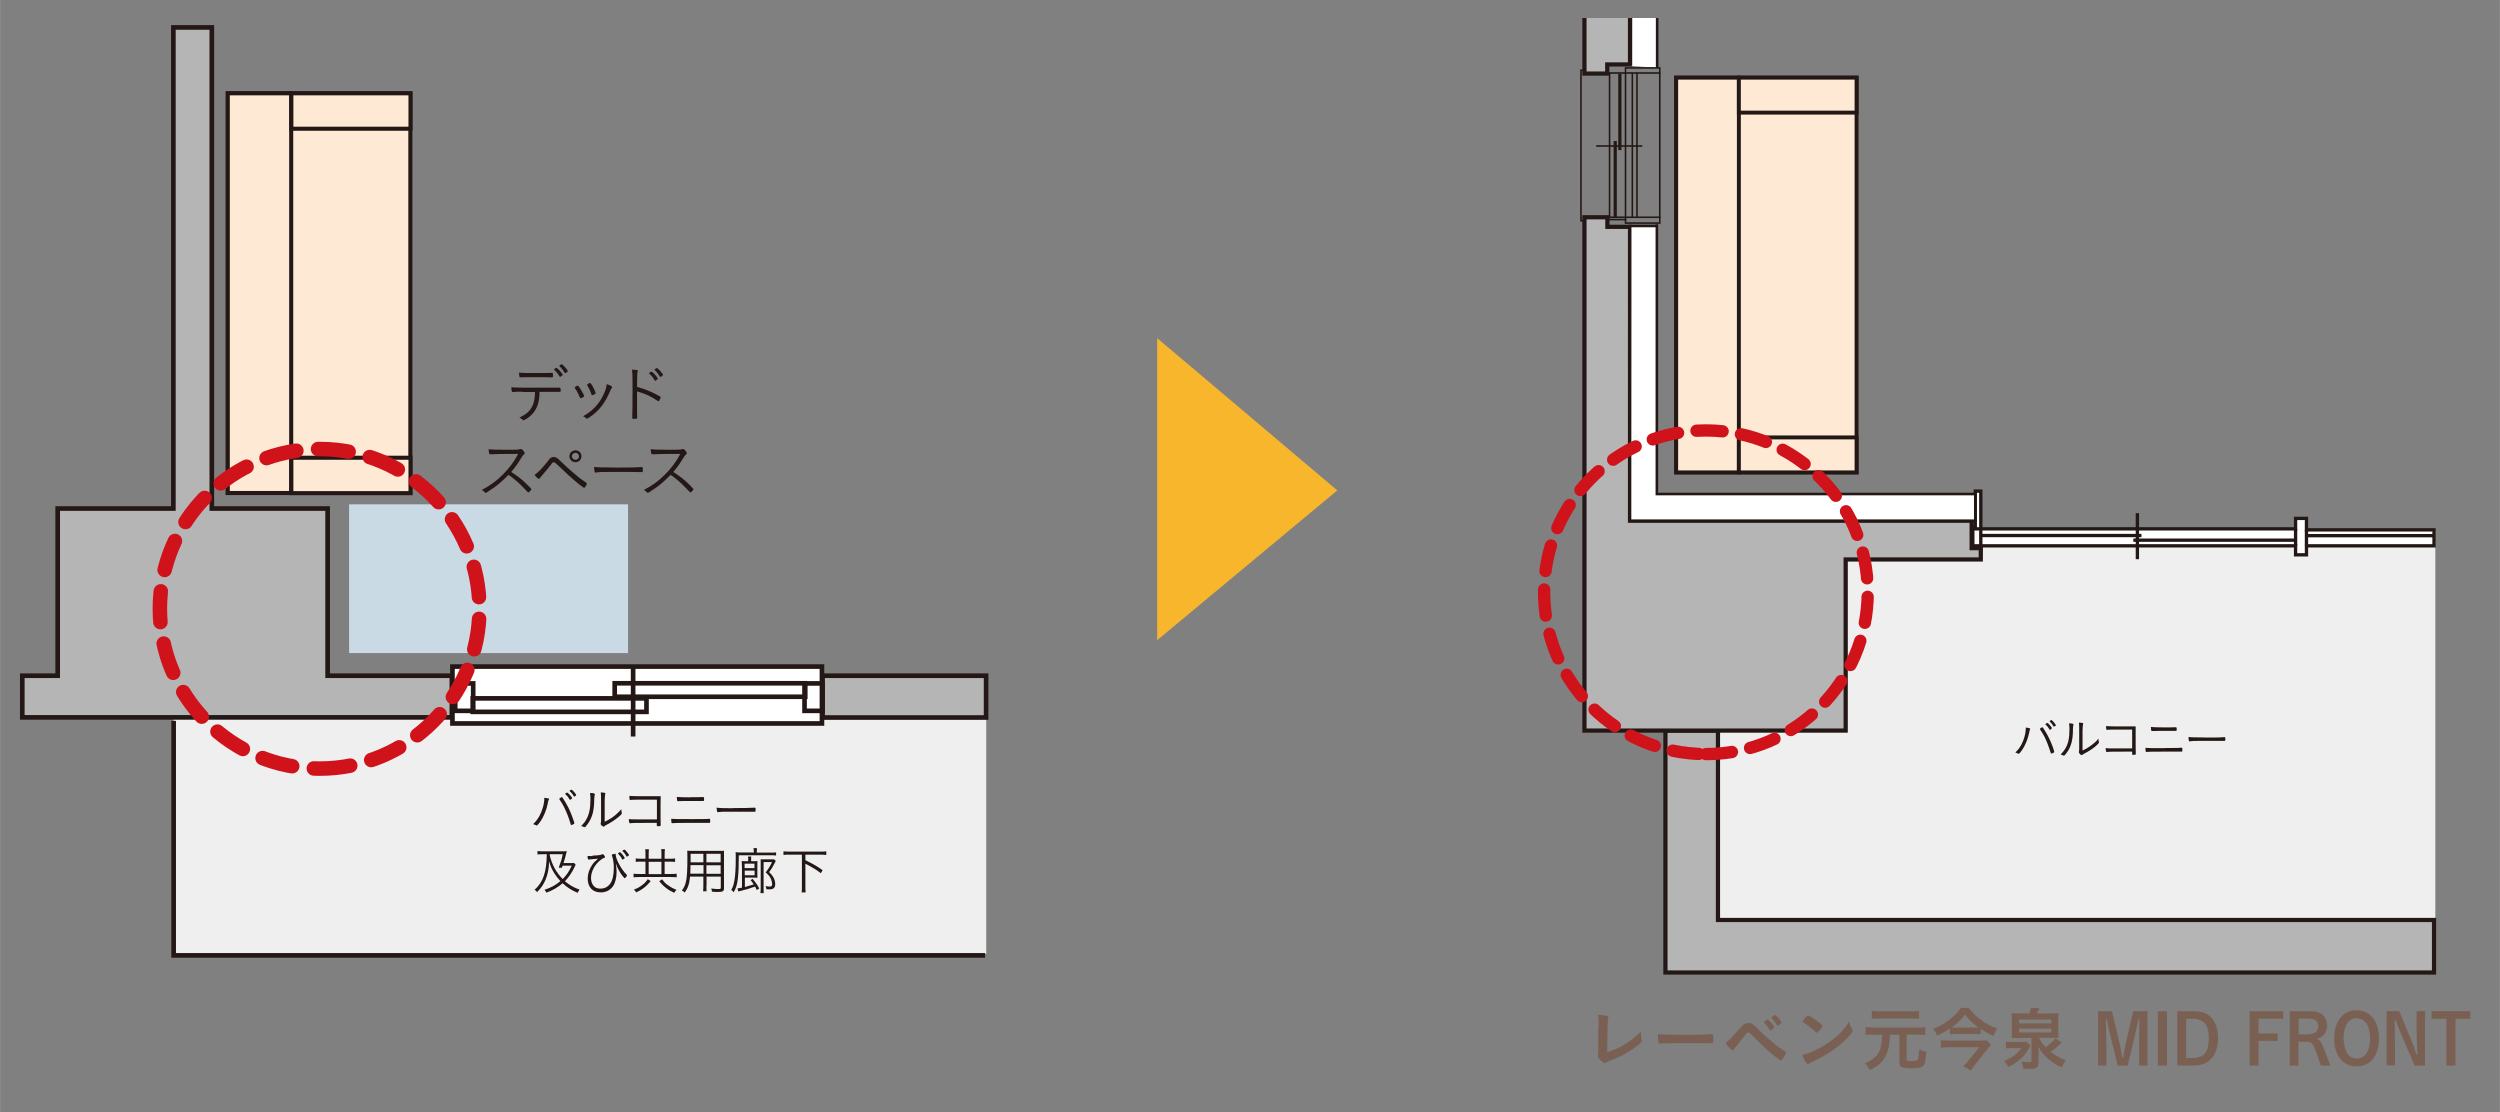<?xml version="1.0" encoding="UTF-8"?>
<svg id="_レイヤー_2" data-name="レイヤー_2" xmlns="http://www.w3.org/2000/svg" width="60.77mm" height="27.03mm" xmlns:xlink="http://www.w3.org/1999/xlink" viewBox="0 0 172.25 76.62">
  <rect x="0" y="0" width="172.25" height="76.62" fill="#808080" stroke="none"/>
  <defs>
    <style>
      .cls-1 {
        stroke-dasharray: 1.8 1.28;
        stroke-width: .85px;
      }

      .cls-1, .cls-2, .cls-3, .cls-4, .cls-5, .cls-6, .cls-7, .cls-8 {
        fill: none;
      }

      .cls-1, .cls-3 {
        stroke: #d0121b;
        stroke-linecap: round;
        stroke-linejoin: round;
      }

      .cls-9 {
        fill: #c9dae4;
      }

      .cls-3 {
        stroke-dasharray: 2.12 1.5;
        stroke-width: 1px;
      }

      .cls-4, .cls-5, .cls-10, .cls-11, .cls-12, .cls-13, .cls-14, .cls-15, .cls-16, .cls-17, .cls-18, .cls-19, .cls-20, .cls-21, .cls-6, .cls-7, .cls-8, .cls-22, .cls-23 {
        stroke: #231815;
      }

      .cls-4, .cls-5, .cls-20, .cls-21 {
        stroke-miterlimit: 10;
      }

      .cls-4, .cls-21 {
        stroke-width: .23px;
      }

      .cls-5, .cls-20 {
        stroke-width: .18px;
      }

      .cls-24 {
        fill: #efefef;
      }

      .cls-10 {
        fill: url(#linear-gradient-6);
      }

      .cls-10, .cls-11, .cls-12, .cls-13 {
        stroke-width: .27px;
      }

      .cls-11 {
        fill: url(#linear-gradient-8);
      }

      .cls-12 {
        fill: url(#linear-gradient-5);
      }

      .cls-13 {
        fill: url(#linear-gradient-7);
      }

      .cls-14, .cls-18, .cls-19 {
        fill: #b5b5b6;
      }

      .cls-14, .cls-8, .cls-22 {
        stroke-width: .32px;
      }

      .cls-15 {
        fill: url(#linear-gradient-3);
      }

      .cls-15, .cls-16, .cls-17, .cls-23 {
        stroke-width: .28px;
      }

      .cls-16 {
        fill: url(#linear-gradient-4);
      }

      .cls-17 {
        fill: url(#linear-gradient-2);
      }

      .cls-18 {
        stroke-width: .29px;
      }

      .cls-19 {
        stroke-width: .32px;
      }

      .cls-25 {
        fill: #7a6052;
      }

      .cls-26 {
        fill: #231815;
      }

      .cls-20, .cls-21, .cls-27, .cls-22 {
        fill: #fff;
      }

      .cls-6 {
        stroke-linecap: square;
        stroke-width: .11px;
      }

      .cls-7 {
        stroke-width: .22px;
      }

      .cls-28 {
        fill: #f8b62d;
      }

      .cls-29 {
        clip-path: url(#clippath);
      }

      .cls-23 {
        fill: url(#linear-gradient);
      }
    </style>
    <linearGradient id="linear-gradient" x1="-6168.68" y1="-8117.31" x2="-6187.73" y2="-8117.31" gradientTransform="translate(9377.76 12304.13) scale(1.51)" gradientUnits="userSpaceOnUse">
      <stop offset=".19" stop-color="#ded9d0"/>
      <stop offset="1" stop-color="#fde9d4"/>
    </linearGradient>
    <linearGradient id="linear-gradient-2" x1="-6168.68" x2="-6187.73" xlink:href="#linear-gradient"/>
    <linearGradient id="linear-gradient-3" x1="-6170.21" y1="-8109.02" x2="-6189.26" y2="-8109.02" gradientTransform="translate(9384.45 12304.13) scale(1.51)" xlink:href="#linear-gradient"/>
    <linearGradient id="linear-gradient-4" x1="-6170.21" y1="-8100.22" x2="-6189.26" y2="-8100.22" gradientTransform="translate(9384.45 12265.72) scale(1.51)" xlink:href="#linear-gradient"/>
    <clipPath id="clippath">
      <rect class="cls-2" x="105.26" y="1.24" width="66.99" height="66.66"/>
    </clipPath>
    <linearGradient id="linear-gradient-5" x1="-6179.89" y1="-8127.99" x2="-6208.72" y2="-8127.99" gradientTransform="translate(9508.39 12319.04) scale(1.51)" xlink:href="#linear-gradient"/>
    <linearGradient id="linear-gradient-6" x1="-6197.51" y1="-8127.99" x2="-6207.53" y2="-8127.99" gradientTransform="translate(9508.39 12319.04) scale(1.51)" xlink:href="#linear-gradient"/>
    <linearGradient id="linear-gradient-7" x1="-6190.84" y1="-8119.8" x2="-6209.65" y2="-8119.8" gradientTransform="translate(9515.08 12319.04) scale(1.51)" xlink:href="#linear-gradient"/>
    <linearGradient id="linear-gradient-8" x1="-6190.84" y1="-8110.81" x2="-6209.65" y2="-8110.81" gradientTransform="translate(9515.08 12280.64) scale(1.51)" xlink:href="#linear-gradient"/>
  </defs>
  <g id="Text">
    <rect class="cls-2" x="1.32" width="66.41" height="68.76"/>
    <rect class="cls-24" x="11.96" y="49.14" width="55.99" height="16.58"/>
    <polygon class="cls-14" points="22.57 46.56 22.57 35.04 14.59 35.04 14.59 1.89 11.94 1.89 11.94 35.04 3.97 35.04 3.97 46.56 1.53 46.56 1.53 49.43 31.13 49.43 31.13 46.56 22.57 46.56"/>
    <rect class="cls-19" x="56.67" y="46.56" width="11.27" height="2.88"/>
    <rect class="cls-22" x="31.17" y="45.93" width="25.46" height="3.92"/>
    <rect class="cls-8" x="32.57" y="48.12" width="11.97" height=".93"/>
    <rect class="cls-8" x="42.35" y="47.08" width="13.13" height=".93"/>
    <rect class="cls-8" x="55.43" y="47.09" width="1.24" height="1.89"/>
    <rect class="cls-8" x="31.36" y="47.09" width="1.24" height="1.89"/>
    <line class="cls-8" x1="43.62" y1="50.75" x2="43.62" y2="45.92"/>
    <rect class="cls-9" x="24.05" y="34.75" width="19.22" height="10.25"/>
    <g>
      <path class="cls-26" d="M36.01,26.99c-.19,0-.54,0-.66.02h-.03s-.05-.01-.06-.04c-.02-.07-.03-.16-.03-.29.15.02.3.03.76.03h1.95c.26,0,.56,0,.62,0h.02s.05.03.05.15,0,.14-.07.14c-.02,0-.04,0-.08,0-.07,0-.29,0-.53,0h-.78v.04c0,.76-.22,1.28-.68,1.66-.16.14-.37.26-.43.26-.01,0-.03,0-.05-.03-.09-.09-.12-.11-.23-.16.28-.13.42-.22.58-.36.34-.31.49-.72.5-1.4h-.86ZM37.73,25.99c-.05,0-.89,0-1.02,0-.49,0-.7,0-.82.01-.04,0-.05,0-.05,0-.06,0-.07-.05-.08-.33.17.02.32.03.53.03h1.2c.19,0,.37,0,.46-.01.05,0,.08,0,.09,0,.05,0,.06.03.06.18,0,.11,0,.13-.07.13,0,0-.02,0-.1,0h-.2ZM38.19,25.43s.02-.01.04-.03c.06-.04.08-.06.11-.05.03,0,.12.08.24.21.09.09.19.24.19.26,0,.02-.01.04-.07.08-.07.05-.09.07-.11.07-.01,0-.02,0-.04-.03-.1-.18-.2-.3-.35-.44-.02-.02-.03-.03-.03-.04,0-.01,0-.02.03-.04ZM38.7,25.1c.07,0,.42.4.42.47,0,.03-.01.04-.1.1-.05.04-.07.04-.08.04-.02,0-.02,0-.04-.03-.1-.17-.2-.3-.35-.44-.01,0-.02-.01-.02-.02,0-.03.13-.12.17-.12Z"/>
      <path class="cls-26" d="M40.24,27.29s0,.04-.07.08c-.07.04-.14.07-.17.07-.02,0-.04-.02-.05-.05-.06-.17-.2-.45-.34-.64-.02-.02-.02-.03-.02-.04,0-.04.16-.14.21-.14.03,0,.06.04.16.18.07.11.12.19.17.29.04.07.1.2.11.21,0,.02,0,.03,0,.04ZM42.18,26.68s0,.03-.04.07c-.03.04-.05.07-.1.19-.22.49-.36.74-.58,1.03-.24.31-.52.57-.88.81-.07.04-.12.07-.14.07s-.03,0-.09-.06c-.05-.04-.11-.08-.18-.11.63-.35,1.08-.81,1.38-1.43.16-.32.23-.54.25-.78.25.08.37.14.37.2ZM40.65,26.38s.07.04.15.18c.11.19.24.47.24.53,0,.04-.03.05-.14.11-.04.02-.09.03-.11.03s-.03,0-.06-.11c-.07-.2-.16-.39-.27-.56,0-.02-.01-.03-.01-.04,0-.01,0-.03.02-.04.07-.05.15-.1.18-.1Z"/>
      <path class="cls-26" d="M43.89,27.53c0,.74,0,1.06.01,1.21v.02s0,.07-.03.08c-.02.01-.12.02-.2.02-.1,0-.11,0-.11-.07v-.02c.01-.31.02-.81.02-1.88,0-.89,0-1.18-.04-1.42.32.01.41.03.41.08t-.02.07c-.03.09-.03.19-.04,1.04.54.15.89.29,1.35.53.25.13.28.15.28.19,0,.03-.03.11-.09.21-.02.04-.04.06-.06.06s-.02,0-.14-.08c-.42-.28-.82-.46-1.34-.6v.56ZM44.74,25.69s.02-.01.04-.03c.06-.04.08-.06.11-.05.03,0,.12.08.24.21.09.1.19.24.19.27,0,.02-.01.04-.07.08-.06.05-.09.07-.11.07-.02,0-.03,0-.04-.04-.1-.18-.2-.3-.35-.44-.02-.01-.03-.03-.03-.04,0-.01,0-.03.03-.04ZM45.26,25.36c.07,0,.42.4.42.47,0,.03-.01.03-.1.1-.05.04-.07.04-.08.04-.02,0-.02,0-.04-.03-.1-.17-.2-.3-.35-.44-.01,0-.02-.01-.02-.02,0-.03.13-.12.17-.12Z"/>
      <path class="cls-26" d="M33.67,33.85c-.15.09-.18.11-.21.11-.02,0-.03,0-.09-.07-.05-.05-.1-.09-.18-.13.59-.31,1.01-.61,1.47-1.08.44-.44.72-.82,1.04-1.4q-.22,0-.97,0c-.17,0-.72.01-.84.02-.05,0-.06,0-.1,0t-.05,0h-.01s-.06-.09-.07-.35c.28.03.37.04,1.33.04.54,0,.74,0,.82-.04.04,0,.05-.01.08-.01.06,0,.1.03.18.13.05.07.08.13.08.16,0,.03-.01.04-.04.07-.07.05-.12.12-.2.25-.24.4-.4.63-.69.97.51.34.71.49,1.07.84.21.2.32.32.32.36,0,.04-.18.22-.22.22t-.3-.31c-.2-.22-.54-.53-.82-.74-.04-.04-.12-.09-.24-.17-.45.47-.88.83-1.35,1.11Z"/>
      <path class="cls-26" d="M37.82,31.67c.1-.13.2-.18.33-.18.09,0,.15.02.23.07.06.04.07.05.35.32.3.29.76.7,1.02.91.2.16.33.26.63.47.04.03.05.04.05.07,0,.03,0,.05-.07.15-.06.11-.08.13-.12.13-.04,0-.18-.11-.53-.39-.36-.3-.74-.65-1.16-1.06q-.31-.31-.4-.31c-.07,0-.08.01-.29.29-.24.3-.29.36-.49.59-.08.09-.13.15-.16.2-.03.04-.05.06-.08.06-.07,0-.19-.11-.3-.27.29-.21.49-.41.99-1.04ZM40.06,31.44c0,.23-.18.41-.41.41s-.42-.18-.42-.41.18-.41.42-.41.41.18.41.41ZM39.65,31.2c-.14,0-.25.11-.25.24s.11.24.25.24.24-.11.24-.24-.11-.24-.24-.24Z"/>
      <path class="cls-26" d="M42.3,32.22c.88,0,1.65-.01,1.9-.04h.03s.06.03.06.11c0,.21,0,.24-.06.24h-.02c-.09,0-.48-.01-.78-.01-.07,0-1.16,0-1.53,0-.44,0-.59,0-.84.04-.01,0-.03,0-.04,0-.03,0-.04-.01-.05-.04-.02-.07-.03-.17-.04-.35.28.04.6.04,1.39.04Z"/>
      <path class="cls-26" d="M44.84,33.85c-.15.09-.18.11-.21.11-.02,0-.03,0-.09-.07-.05-.05-.1-.09-.18-.13.59-.31,1.01-.61,1.47-1.08.44-.44.72-.82,1.04-1.4q-.22,0-.97,0c-.17,0-.72.01-.84.02-.05,0-.06,0-.1,0t-.05,0h-.01s-.06-.09-.07-.35c.28.03.37.04,1.33.04.54,0,.74,0,.82-.04.04,0,.05-.01.08-.01.06,0,.1.03.18.13.05.07.08.13.08.16,0,.03-.01.04-.04.07-.07.05-.12.12-.2.25-.24.4-.4.63-.69.97.51.34.71.49,1.07.84.21.2.32.32.32.36,0,.04-.18.22-.22.22t-.3-.31c-.2-.22-.54-.53-.82-.74-.04-.04-.12-.09-.24-.17-.45.47-.88.83-1.35,1.11Z"/>
    </g>
    <g>
      <path class="cls-26" d="M37.79,55.01s.04.02.04.04c0,.01,0,.02-.02.05-.03.05-.04.08-.07.25-.09.46-.28.93-.53,1.28-.11.16-.2.25-.23.25-.01,0-.02,0-.04-.01-.07-.04-.12-.06-.21-.08.18-.18.26-.28.36-.44.24-.39.41-.93.41-1.33v-.05c.12.01.21.03.28.05ZM38.72,54.93s.02,0,.08.1c.28.42.49.84.67,1.37.06.15.1.29.1.33,0,.02-.01.04-.06.06-.06.03-.12.06-.15.06s-.03,0-.09-.21c-.09-.31-.25-.71-.4-1.01-.11-.22-.17-.32-.32-.54-.01-.02-.02-.03-.02-.04,0-.03.14-.13.19-.13ZM38.96,54.67s.02-.01.03-.02c.05-.03.06-.04.08-.04.03,0,.1.06.2.17.07.07.15.19.15.21s-.01.03-.06.07c-.05.04-.07.05-.08.05-.01,0-.02,0-.04-.03-.08-.14-.15-.23-.28-.35-.02-.01-.02-.02-.02-.03,0,0,0-.02.02-.03ZM39.7,54.78s0,.03-.08.08c-.04.03-.05.03-.06.03-.01,0-.02,0-.03-.02-.07-.14-.16-.25-.28-.35-.01,0-.01-.01-.01-.02,0-.02.1-.09.13-.09.06,0,.33.31.33.38Z"/>
      <path class="cls-26" d="M40.98,54.73s0,.02,0,.03c-.02.05-.03.13-.04.28,0,.81-.13,1.28-.44,1.72-.11.16-.19.24-.22.24-.01,0-.02,0-.04-.01-.05-.03-.11-.05-.2-.07.19-.2.27-.3.35-.45.21-.37.29-.77.29-1.44,0-.12-.01-.24-.03-.39.22,0,.33.03.33.08ZM41.66,56.62c.37-.18.58-.31.83-.54.12-.11.2-.19.32-.33v.04c0,.08,0,.14.03.21,0,.02,0,.03,0,.04,0,.05-.08.14-.3.31-.2.16-.45.33-.78.5-.06.03-.1.06-.13.09-.02.02-.03.02-.05.02-.03,0-.1-.05-.15-.1-.04-.04-.05-.07-.05-.09,0-.02,0-.03.01-.06.01-.04.02-.07.02-.21v-1.33c0-.26,0-.44-.02-.57.1,0,.2.01.26.03.04.01.06.02.06.05t-.02.06s-.03.18-.03.43v1.46Z"/>
      <path class="cls-26" d="M45.26,55.1c-1.51,0-1.67,0-1.82.02-.01,0-.02,0-.02,0-.03,0-.04,0-.04-.03-.01-.05-.02-.14-.02-.25.15.01.31.02.54.02h1.2c.14,0,.22,0,.42,0-.01.32-.01.39-.01.67,0,.74,0,1.21.01,1.33h0s-.01.05-.04.06c-.01,0-.09.01-.12.01-.08,0-.11-.01-.11-.04v-.19h-.31c-1.13,0-1.35,0-1.55.03h0s-.06-.04-.07-.29c.19.02.26.02.93.02.44,0,.59,0,1.01,0v-1.37Z"/>
      <path class="cls-26" d="M47.7,56.44c.54,0,.99,0,1.12-.02.05,0,.05,0,.07,0,.04,0,.04.04.04.14,0,.12,0,.14-.05.14-.01,0-.03,0-.05,0-.09,0-.47,0-1.23,0s-1.12,0-1.27.02c0,0-.02,0-.03,0-.04,0-.05-.04-.06-.3.24.02.41.02,1.46.02ZM47.57,54.93c.38,0,.75,0,.85-.01t.05,0s.04.02.04.13,0,.14-.05.14h-.05s-.04,0-.07,0h-.1c-.24,0-.32,0-.57,0-.45,0-.6,0-.81.01-.04,0-.07,0-.09,0-.02,0-.04,0-.05,0h-.02s-.04-.01-.05-.04c0-.05-.02-.15-.02-.25.21.02.43.03.92.03Z"/>
      <path class="cls-26" d="M50.49,55.68c.7,0,1.32-.01,1.51-.03h.02s.04.02.04.09c0,.16,0,.19-.05.19h-.02c-.07,0-.38,0-.62,0-.05,0-.93,0-1.22,0-.35,0-.47,0-.67.03,0,0-.02,0-.03,0-.02,0-.04,0-.04-.03-.02-.06-.02-.13-.04-.28.22.03.48.04,1.11.04Z"/>
      <path class="cls-26" d="M39.66,59.58s-.04.07-.1.21c-.17.36-.38.66-.64.93.3.26.6.43,1.01.58-.07.1-.08.11-.13.22-.41-.17-.71-.36-1.04-.66-.34.29-.7.5-1.12.65-.04-.09-.06-.13-.13-.2.42-.13.78-.32,1.1-.6-.16-.17-.28-.32-.4-.51-.18-.28-.28-.5-.38-.85-.02.56-.09.9-.25,1.28-.14.32-.31.58-.58.84-.06-.08-.1-.12-.17-.16.59-.52.83-1.23.84-2.45h-.3c-.14,0-.23,0-.34.02v-.24c.09.01.2.02.36.02h1.32c.11,0,.24,0,.34-.01t-.04.15c-.06.26-.09.38-.19.67h.45c.15,0,.23,0,.28-.01l.11.12ZM37.87,58.92c.15.65.46,1.22.9,1.65.26-.27.43-.51.62-.92h-.63s-.02.07-.05.14h-.22c.13-.33.22-.6.28-.93h-.89v.06Z"/>
      <path class="cls-26" d="M40.82,58.95c.35,0,.55-.03.69-.09.02,0,.02,0,.03,0,.02,0,.03,0,.06.04.04.06.09.13.09.16,0,.01-.01.03-.05.04-.15.06-.37.22-.52.4-.25.29-.4.66-.4,1,0,.3.12.53.31.65.08.05.21.08.34.08.28,0,.51-.12.67-.34.17-.24.25-.61.25-1.12,0-.3-.05-.6-.14-.85,0,0,0-.02,0-.02,0-.02.01-.03.08-.04.05-.01.13-.03.15-.03.03,0,.04.01.04.07.01.15.08.36.21.6.15.3.34.56.55.78.02.02.02.03.02.04,0,.04-.12.19-.16.19-.03,0-.09-.08-.21-.23-.16-.22-.29-.48-.4-.79.03.23.05.39.05.57,0,.42-.09.78-.25,1.01-.19.27-.49.42-.84.42-.56,0-.9-.36-.9-.95,0-.33.11-.66.31-.95.1-.15.18-.23.4-.42q-.08,0-.28.02c-.06,0-.13.01-.18.02-.08,0-.11,0-.15.02-.02,0-.03,0-.03,0-.05,0-.08-.07-.08-.25.08,0,.17.01.35.01ZM42.6,58.78s.02-.01.03-.02c.05-.03.06-.04.08-.04.03,0,.07.04.16.14.07.08.17.23.17.25,0,.01,0,.02-.03.05-.05.03-.1.07-.12.07-.01,0-.02,0-.03-.03-.08-.15-.13-.23-.26-.36-.01-.01-.02-.02-.02-.03,0-.01,0-.02.02-.03ZM43.25,58.77c.07.11.09.13.08.16,0,.02-.01.02-.08.07-.04.02-.05.03-.06.03-.01,0-.02,0-.03-.02-.07-.15-.14-.24-.27-.36,0,0-.01-.01-.01-.02,0-.02.11-.09.14-.09s.14.11.23.24Z"/>
      <path class="cls-26" d="M44.47,58.87c0-.15,0-.27-.02-.35h.26c-.01.08-.02.2-.02.34v.31h.88v-.31c0-.18,0-.27-.02-.35h.26c-.01.1-.02.21-.02.35v.31h.36c.14,0,.26,0,.36-.02v.24c-.08-.01-.2-.02-.36-.02h-.36v.85h.43c.16,0,.31,0,.4-.02v.25c-.1-.01-.25-.02-.4-.02h-2.18c-.14,0-.29.01-.39.02v-.25c.1.02.24.02.39.02h.43v-.85h-.33c-.15,0-.25,0-.34.02v-.24c.1.01.21.02.34.02h.33v-.31ZM44.83,60.71c-.2.24-.33.37-.54.52-.15.1-.26.17-.46.26-.05-.09-.08-.12-.16-.19.26-.1.38-.17.54-.29.19-.14.28-.23.42-.43l.19.12ZM45.57,60.23v-.85h-.88v.85h.88ZM45.62,60.59c.15.21.25.31.45.44.16.11.28.18.54.29-.07.06-.11.11-.16.2-.31-.15-.42-.22-.58-.35-.19-.15-.28-.25-.45-.45l.19-.13Z"/>
      <path class="cls-26" d="M48.67,61.04c0,.17,0,.29.01.37h-.24c.01-.09.02-.19.02-.37v-.64h-.92c-.04.5-.14.78-.36,1.1-.07-.07-.11-.09-.2-.14.31-.41.38-.79.38-2.35,0-.19,0-.25-.01-.39.1,0,.2.01.37.01h1.8c.17,0,.26,0,.36-.01,0,.09,0,.17,0,.33v2.25c0,.21-.08.26-.41.26-.11,0-.27,0-.42-.02,0-.07-.02-.13-.05-.22.2.03.36.04.48.04.15,0,.18-.02.18-.1v-.76h-.98v.64ZM47.57,59.61c0,.1,0,.17,0,.22q0,.2-.01.37h.91v-.59h-.89ZM48.46,58.83h-.88v.59s.88,0,.88,0v-.59ZM49.65,59.42v-.59h-.98v.59h.98ZM48.67,60.21h.98v-.59h-.98v.59Z"/>
      <path class="cls-26" d="M51.93,58.66c0-.08,0-.15-.02-.22h.25c-.01.07-.02.13-.02.22v.09h.98c.17,0,.26,0,.35-.02v.22c-.08-.01-.16-.02-.34-.02h-2.23c0,.83-.02,1.21-.06,1.58-.05.43-.12.67-.29.97-.06-.07-.09-.1-.17-.16.12-.2.17-.37.22-.66.06-.33.09-.87.09-1.39,0-.07,0-.11,0-.16v-.22s0-.11-.01-.17c.11.01.2.02.38.02h.88v-.09ZM51.11,59.65c0-.17,0-.23-.01-.32.06,0,.11.01.25.01h.2v-.12c0-.09,0-.15-.02-.2h.23c-.01.06-.01.1-.01.2v.12h.16c.16,0,.21,0,.28-.01-.01.06-.01.11-.01.27v.58c0,.14,0,.21.01.3-.07,0-.16-.01-.25-.01h-.62v.65q.34-.09.61-.18c-.06-.09-.09-.14-.22-.3l.15-.08c.23.28.32.41.45.66l-.17.11c-.04-.11-.07-.15-.12-.24-.43.15-.67.22-1.01.3-.06.01-.1.02-.14.04l-.06-.22c.09,0,.16-.01.31-.05v-1.52ZM51.98,59.82v-.31h-.68v.31h.68ZM51.31,60.31h.68v-.32h-.68v.32ZM52.41,59.5c0-.13,0-.21-.01-.29.07,0,.11,0,.24,0h.45c.11,0,.19,0,.24,0l.12.11s-.01.02-.04.08c-.15.3-.27.5-.42.69.14.14.21.22.27.32.1.16.15.33.15.51,0,.25-.12.36-.38.36-.08,0-.15,0-.23-.01,0-.08-.02-.13-.06-.22.11.02.19.04.26.04.15,0,.2-.04.2-.17,0-.09-.03-.22-.07-.33-.08-.19-.17-.3-.38-.48.2-.25.31-.43.44-.71h-.58v1.82c0,.14,0,.23.01.32h-.23c.01-.1.02-.17.02-.32v-1.72Z"/>
      <path class="cls-26" d="M54.37,58.89c-.16,0-.28,0-.39.02v-.25c.11.01.23.02.39.02h2.17c.16,0,.28,0,.39-.02v.25c-.12-.01-.24-.02-.39-.02h-1.05v.38c.66.33.77.4,1.19.69l-.13.21c-.23-.19-.41-.3-.71-.47q-.09-.05-.35-.19v1.58c0,.19,0,.29.02.4h-.28c.02-.11.02-.22.02-.4v-2.2h-.89Z"/>
    </g>
    <polyline class="cls-8" points="11.96 49.67 11.96 65.83 67.87 65.83"/>
    <rect class="cls-23" x="15.69" y="6.43" width="12.58" height="27.54"/>
    <rect class="cls-17" x="15.69" y="6.43" width="4.37" height="27.54"/>
    <rect class="cls-15" x="20.07" y="31.54" width="8.21" height="2.44"/>
    <rect class="cls-16" x="20.07" y="6.43" width="8.21" height="2.44"/>
    <path class="cls-3" d="M22.02,52.96c6.08,0,11.01-4.93,11.01-11.01s-4.93-11.01-11.01-11.01-11.01,4.93-11.01,11.01,4.93,11.01,11.01,11.01Z"/>
    <g>
      <path class="cls-25" d="M110.15,70.74c0-.33,0-.53-.04-.81.24,0,.45.03.6.07.08.02.11.04.11.09,0,.02,0,.04-.02.1q-.05.14-.06,2.31c.72-.24,1.12-.44,1.63-.82.27-.2.47-.37.69-.6v.04c0,.17.01.34.05.53,0,.04,0,.06,0,.08,0,.08-.07.15-.33.35-.27.21-.68.48-.99.64-.26.13-.51.24-.86.36-.11.04-.18.07-.24.12-.04.03-.08.05-.12.05-.13,0-.48-.34-.48-.47,0-.02,0-.05.01-.09.02-.07.02-.13.02-.33v-1.62Z"/>
      <path class="cls-25" d="M115.98,71.3c.88,0,1.38,0,1.87-.04h.06c.14,0,.14,0,.14.39,0,.2-.01.23-.1.23h-.02c-.32-.01-.5-.01-1.88-.01-.51,0-.76,0-1.21.02h-.14c-.15,0-.18,0-.27.02-.02,0-.04,0-.05,0-.05,0-.09-.02-.1-.07-.03-.12-.05-.37-.05-.59.39.04.73.05,1.74.05Z"/>
      <path class="cls-25" d="M119.8,70.95c.24-.27.28-.31.37-.37.1-.06.18-.09.3-.09.14,0,.23.03.34.11q.08.05.38.36c.31.32.75.71,1.1.99.24.19.38.28.7.49.05.03.07.05.07.08,0,.03-.04.12-.13.28-.11.19-.17.26-.23.26-.02,0-.05,0-.08-.03-.6-.43-1.17-.94-1.82-1.62-.24-.25-.25-.27-.34-.27-.05,0-.09.02-.14.07-.04.05-.35.44-.5.64-.12.16-.12.17-.23.29-.07.08-.09.1-.12.14-.03.06-.06.08-.09.08-.05,0-.15-.07-.26-.2-.08-.09-.12-.14-.23-.31.23-.14.4-.32.9-.9ZM121.93,70.97c-.1-.18-.21-.33-.36-.49-.02-.02-.03-.03-.03-.04,0-.03.03-.06.11-.12.08-.05.11-.07.13-.07.04,0,.09.03.21.17.15.17.26.32.26.36,0,.03-.01.05-.07.1-.11.09-.17.13-.21.13-.02,0-.03,0-.05-.04ZM122.61,70.61s-.08.05-.09.06t-.02,0s-.01,0-.02,0c-.01,0-.03-.01-.05-.04-.13-.21-.24-.35-.36-.47,0,0-.01-.02-.03-.04,0,0,.04-.05.08-.08.08-.05.15-.1.16-.1q.06,0,.11.06c.14.13.36.41.36.46,0,.02-.05.07-.14.14Z"/>
      <path class="cls-25" d="M127.62,70.9s.03.08.03.11c0,.05-.02.08-.08.17-.26.35-.55.62-.98.96-.48.37-.89.62-1.47.9-.37.17-.39.18-.45.24-.04.04-.06.05-.09.05-.04,0-.08-.04-.15-.14-.1-.14-.19-.34-.24-.51.49-.11,1.07-.37,1.63-.73.74-.47,1.21-.93,1.57-1.56.05.18.1.27.22.52ZM124.42,70.09c.08-.09.12-.12.16-.12.09,0,.45.24.75.48.18.15.24.21.24.26,0,.03-.09.16-.2.29-.11.12-.16.16-.2.16t-.23-.19c-.12-.12-.38-.32-.5-.4q-.17-.11-.2-.13s-.03-.03-.03-.04c0-.04.09-.18.21-.32Z"/>
      <path class="cls-25" d="M129.05,71.29c-.21,0-.36,0-.51.03v-.55c.15.02.3.03.51.03h3.09c.22,0,.37,0,.51-.03v.55c-.16-.02-.3-.03-.51-.03h-.77v1.68c0,.12.05.14.36.14s.4-.03.44-.16c.02-.08.05-.33.07-.64.19.09.3.13.49.16-.06.64-.08.76-.17.91-.11.17-.32.23-.92.23-.38,0-.58-.04-.68-.13-.07-.06-.09-.13-.09-.29v-1.89h-.66c0,.62-.09,1.07-.27,1.43-.14.29-.34.53-.61.72-.12.08-.22.14-.49.28-.11-.19-.21-.34-.35-.46.52-.23.79-.45.97-.79.15-.27.21-.61.22-1.18h-.62ZM132.22,70.2c-.12-.01-.27-.02-.47-.02h-2.31c-.21,0-.35,0-.47.02v-.55c.12.02.26.03.48.03h2.28c.23,0,.37,0,.49-.03v.55Z"/>
      <path class="cls-25" d="M136.47,71.26c-.13-.01-.28-.02-.45-.02h-1.24c-.18,0-.3,0-.43.02v-.38c-.29.19-.51.31-.88.48-.08-.2-.15-.32-.27-.47.49-.2.86-.41,1.19-.68.36-.29.58-.54.7-.76h.57c.2.3.47.56.8.81.38.28.71.46,1.16.61-.13.18-.17.25-.27.51-.37-.17-.57-.28-.88-.49v.37ZM137.18,71.99s-.14.16-.2.24l-.89,1.12c-.12.15-.2.26-.29.41l-.53-.29c.12-.11.23-.23.35-.38l.76-.93h-2.08c-.18,0-.37,0-.57.03v-.52c.18.02.37.03.58.03h2.11c.26,0,.38,0,.48-.02l.29.33ZM136.05,70.8c.12,0,.17,0,.27,0-.41-.3-.63-.5-.93-.88-.29.37-.5.58-.91.88.1,0,.15,0,.27,0h1.3Z"/>
      <path class="cls-25" d="M139.92,72.04s-.09.15-.18.3c-.29.49-.74.88-1.36,1.18-.08-.14-.15-.26-.29-.42.55-.22.89-.47,1.18-.88h-.65c-.17,0-.28,0-.41.02v-.46c.1.01.21.02.41.02h.65c.17,0,.26,0,.35-.02l.29.26ZM139.81,69.84c.08-.19.12-.3.14-.41l.57.05s-.02.04-.06.12c0,0-.02.05-.05.1-.02.05-.04.08-.07.13h.98c.22,0,.39,0,.52-.02-.01.14-.02.24-.02.47v.76c0,.25,0,.35.02.48-.18,0-.3-.01-.48-.01h-.87c.14.27.25.42.45.64.35-.24.55-.42.68-.61l.44.3c-.3.28-.54.48-.77.63.36.28.66.45,1.06.58-.12.16-.2.28-.29.49-.28-.12-.5-.24-.73-.42-.23-.16-.43-.36-.6-.57-.12-.14-.17-.23-.27-.44,0,.17,0,.3,0,.45v.64c0,.34-.14.45-.57.45-.13,0-.23,0-.48-.02-.03-.19-.05-.28-.13-.49.23.04.35.05.48.05.19,0,.21-.01.21-.12v-1.55h-.89c-.26,0-.36,0-.48.01.02-.13.02-.19.02-.48v-.74c0-.24,0-.36-.02-.5.13.01.3.02.52.02h.67ZM139.12,70.51h2.22v-.26h-2.22v.26ZM139.12,71.14h2.22v-.27h-2.22v.27Z"/>
      <path class="cls-25" d="M147.97,73.42h-.58v-1.38c0-.43,0-.97.02-1.79h-.07c-.08.36-.24,1.11-.29,1.3l-.45,1.87h-.69l-.47-1.94c-.09-.35-.15-.63-.27-1.23h-.07c.02,1.26.03,1.62.03,1.79v1.38h-.57v-3.74h.96l.54,2.29c.05.22.12.58.16.88h.07q.03-.15.07-.42c.02-.13.08-.41.1-.5l.52-2.25h.98v3.74Z"/>
      <path class="cls-25" d="M149.31,73.42h-.63v-3.74h.63v3.74Z"/>
      <path class="cls-25" d="M151.12,69.67c.53,0,.95.14,1.23.43.31.31.48.82.48,1.44s-.2,1.18-.56,1.5c-.28.25-.65.38-1.13.38h-1.12v-3.74h1.1ZM150.63,72.9h.47c.37,0,.66-.12.84-.34.17-.22.25-.56.25-1.04,0-.9-.35-1.32-1.1-1.32h-.46v2.71Z"/>
      <path class="cls-25" d="M157.32,69.67v.52h-1.7v1.02h1.32v.51h-1.32v1.7h-.62v-3.74h2.32Z"/>
      <path class="cls-25" d="M159.1,69.67c.45,0,.74.08.94.26.19.17.3.44.3.73,0,.48-.24.79-.7.92.25.11.31.2.55.85l.38.99h-.66l-.32-.93c-.19-.55-.33-.71-.61-.71h-.61v1.64h-.6v-3.74h1.33ZM158.93,71.27c.55,0,.8-.18.8-.57,0-.16-.06-.31-.17-.39-.11-.08-.33-.13-.63-.13h-.55v1.09h.55Z"/>
      <path class="cls-25" d="M163.53,72.92c-.27.37-.66.56-1.15.56-.95,0-1.55-.75-1.55-1.93,0-.56.14-1.04.4-1.39.27-.36.66-.55,1.14-.55s.9.21,1.18.6c.23.33.37.81.37,1.33,0,.55-.13,1.03-.39,1.38ZM162.38,70.16c-.3,0-.53.13-.68.39-.14.24-.22.6-.22,1.01,0,.38.08.72.22.97.14.26.39.41.69.41.57,0,.91-.51.91-1.38s-.33-1.39-.91-1.39Z"/>
      <path class="cls-25" d="M167.1,73.42h-.73l-.94-2.18c-.03-.07-.19-.47-.24-.61q-.09-.23-.13-.34h-.06c.01.77.02,1.31.02,1.74v1.38h-.58v-3.74h.87l.84,2.01c.08.18.21.56.36,1h.06c-.03-.49-.06-1.13-.06-1.61v-1.4h.58v3.74Z"/>
      <path class="cls-25" d="M170.21,69.67v.53h-1.02v3.22h-.63v-3.22h-1.02v-.53h2.68Z"/>
    </g>
    <polygon class="cls-28" points="92.14 33.79 79.73 23.3 79.73 44.11 92.14 33.79"/>
    <g class="cls-29">
      <g>
        <polyline class="cls-24" points="167.8 63.29 116.23 63.29 116.23 49.65 125.43 49.65 125.43 37.33 135.16 37.33 135.16 36.51 167.8 36.51"/>
        <polygon class="cls-18" points="114.75 50.34 114.75 67.01 167.71 67.01 167.71 63.39 118.37 63.39 118.37 50.34 114.75 50.34"/>
        <polygon class="cls-18" points="136.48 37.77 136.48 38.55 127.17 38.55 127.17 50.34 109.17 50.34 109.17 14.97 110.75 14.97 110.75 15.63 112.31 15.63 112.31 35.88 135.85 35.88 135.85 37.77 136.48 37.77"/>
        <polygon class="cls-18" points="109.17 -7.62 109.17 5.07 110.74 5.07 110.74 4.44 112.31 4.44 112.31 -7.62 109.17 -7.62"/>
        <polyline class="cls-21" points="136.48 36.44 136.48 33.84 136.1 33.84 136.1 36.44 158.17 36.44 158.17 35.72 158.92 35.72 158.92 36.51 167.71 36.51 167.71 37.61 158.92 37.61 158.92 38.23 158.17 38.23 158.17 37.61 135.93 37.61 135.93 36.44 136.1 36.44"/>
        <line class="cls-4" x1="158.17" y1="37.61" x2="158.17" y2="36.44"/>
        <line class="cls-4" x1="158.92" y1="37.54" x2="158.92" y2="36.51"/>
        <line class="cls-4" x1="158.92" y1="36.91" x2="167.71" y2="36.91"/>
        <line class="cls-4" x1="158.14" y1="37.22" x2="146.99" y2="37.22"/>
        <line class="cls-4" x1="136.48" y1="36.9" x2="147.55" y2="36.9"/>
        <line class="cls-4" x1="147.27" y1="35.36" x2="147.27" y2="38.53"/>
        <g>
          <polygon class="cls-27" points="114.16 34.04 114.16 15.57 112.32 15.57 112.31 34.04 112.31 35.88 136.1 35.88 136.1 34.04 114.16 34.04"/>
          <polygon class="cls-5" points="114.16 34.04 114.16 15.57 112.32 15.57 112.31 34.04 112.31 35.88 136.1 35.88 136.1 34.04 114.16 34.04"/>
        </g>
        <polyline class="cls-20" points="112.37 4.54 112.38 -7.68 114.18 -7.68 114.18 4.68"/>
        <line class="cls-6" x1="110.9" y1="5.07" x2="110.9" y2="14.97"/>
        <line class="cls-7" x1="111.61" y1="5.07" x2="111.61" y2="10.34"/>
        <line class="cls-7" x1="111.29" y1="14.97" x2="111.29" y2="9.72"/>
        <line class="cls-6" x1="113.1" y1="10.06" x2="110.03" y2="10.06"/>
        <line class="cls-6" x1="112" y1="5.07" x2="112" y2="14.97"/>
        <line class="cls-6" x1="114.36" y1="5.07" x2="114.36" y2="14.97"/>
        <line class="cls-6" x1="112.79" y1="5.07" x2="112.79" y2="14.97"/>
        <line class="cls-6" x1="112.47" y1="5.07" x2="112.47" y2="14.97"/>
        <polyline class="cls-6" points="109.17 15.21 108.93 15.21 108.93 4.84 109.17 4.84"/>
        <polyline class="cls-6" points="110.9 5.03 112 5.03 112 4.68 114.36 4.68 114.36 5.03 110.85 5.03"/>
        <line class="cls-6" x1="112" y1="15.13" x2="110.9" y2="15.13"/>
        <polyline class="cls-6" points="112 14.97 114.36 14.97 114.36 15.37 112 15.37 112 14.97 110.9 14.97"/>
        <line class="cls-5" x1="114.16" y1="15.42" x2="114.16" y2="15.48"/>
        <g>
          <rect class="cls-12" x="115.49" y="5.35" width="12.43" height="27.2"/>
          <rect class="cls-10" x="115.49" y="5.35" width="4.32" height="27.2"/>
          <rect class="cls-13" x="119.81" y="30.14" width="8.11" height="2.41"/>
          <rect class="cls-11" x="119.81" y="5.35" width="8.11" height="2.41"/>
        </g>
        <g>
          <path class="cls-26" d="M139.85,50.19s.04.02.04.04c0,.01,0,.02-.02.04-.03.05-.03.08-.06.23-.09.43-.27.87-.5,1.2-.11.15-.18.24-.22.24,0,0-.02,0-.04-.01-.07-.04-.12-.06-.19-.08.17-.17.25-.26.34-.41.23-.37.38-.88.38-1.26v-.05c.12.01.2.03.26.05ZM140.73,50.11s.02,0,.08.1c.26.39.46.79.64,1.29.05.14.09.28.09.31,0,.02,0,.03-.06.06-.05.03-.11.05-.14.05s-.03,0-.09-.2c-.09-.29-.24-.67-.38-.95-.11-.21-.17-.3-.3-.5,0-.02-.02-.03-.02-.04,0-.03.13-.12.18-.12ZM140.96,49.87s.02,0,.03-.02c.04-.03.06-.04.07-.04.03,0,.1.06.18.16.07.07.14.18.14.2s-.01.03-.06.07c-.05.04-.07.05-.08.05-.01,0-.02,0-.03-.03-.07-.13-.14-.21-.26-.33-.02-.01-.02-.02-.02-.03,0,0,0-.02.02-.03ZM141.66,49.97s0,.03-.08.07c-.04.03-.05.03-.06.03,0,0-.02,0-.03-.02-.07-.13-.15-.23-.26-.33,0,0-.01,0-.01-.02,0-.02.1-.09.12-.09.05,0,.31.3.31.36Z"/>
          <path class="cls-26" d="M142.86,49.93s0,.02,0,.03c-.02.05-.03.12-.03.26,0,.76-.12,1.21-.41,1.62-.11.15-.18.23-.21.23-.01,0-.02,0-.04-.01-.05-.03-.11-.05-.19-.07.17-.18.25-.28.33-.42.2-.35.28-.72.28-1.36,0-.11-.01-.23-.03-.37.21,0,.31.03.31.08ZM143.5,51.71c.35-.17.54-.3.79-.51.12-.1.19-.17.3-.31v.04c0,.07,0,.13.03.19,0,.02,0,.03,0,.04,0,.05-.08.13-.28.3-.19.15-.42.31-.74.47-.06.03-.09.06-.12.08-.02.02-.03.02-.05.02-.03,0-.1-.04-.14-.1-.04-.04-.05-.06-.05-.09,0-.02,0-.03,0-.05.01-.04.02-.07.02-.2v-1.26c0-.25,0-.42-.02-.54.1,0,.19.01.25.03.04,0,.05.02.05.05t-.02.06s-.03.17-.03.41v1.37Z"/>
          <path class="cls-26" d="M146.9,50.27c-1.43,0-1.58,0-1.71.02,0,0-.02,0-.02,0-.02,0-.04-.01-.04-.03-.01-.05-.02-.13-.02-.23.15.01.29.02.51.02h1.13c.14,0,.21,0,.4,0,0,.3,0,.37,0,.64,0,.7,0,1.14.01,1.26h0s-.01.05-.03.05c-.01,0-.09.01-.12.01-.08,0-.1,0-.1-.04v-.18h-.3c-1.06,0-1.27,0-1.47.03h0s-.05-.04-.06-.27c.18.02.24.02.87.02.42,0,.55,0,.96,0v-1.29Z"/>
          <path class="cls-26" d="M149.21,51.54c.51,0,.93,0,1.05-.02.04,0,.05,0,.07,0,.03,0,.04.03.04.14,0,.12,0,.13-.05.13-.01,0-.03,0-.05,0-.09,0-.45,0-1.16,0s-1.05,0-1.2.02c0,0-.02,0-.03,0-.04,0-.05-.04-.06-.28.23.02.39.02,1.38.02ZM149.09,50.12c.36,0,.71,0,.8-.01t.05,0s.04.02.04.12,0,.13-.05.13h-.05s-.04,0-.07,0h-.09c-.22,0-.3,0-.53,0-.42,0-.57,0-.76.01-.04,0-.07,0-.09,0-.02,0-.04,0-.05,0h-.02s-.04-.01-.05-.04c0-.05-.02-.14-.02-.24.2.02.41.03.87.03Z"/>
          <path class="cls-26" d="M151.84,50.82c.66,0,1.24,0,1.43-.03h.02s.04.02.04.08c0,.15,0,.18-.05.18h-.02c-.07,0-.36,0-.59,0-.05,0-.87,0-1.15,0-.33,0-.45,0-.63.03,0,0-.02,0-.03,0-.02,0-.03,0-.04-.03-.02-.06-.02-.12-.03-.27.21.03.45.03,1.05.03Z"/>
        </g>
        <line class="cls-21" x1="136.48" y1="36.47" x2="136.48" y2="37.99"/>
      </g>
    </g>
    <path class="cls-1" d="M117.54,51.96c6.16,0,11.15-4.99,11.15-11.15s-4.99-11.15-11.15-11.15-11.15,4.99-11.15,11.15,4.99,11.15,11.15,11.15Z"/>
    <rect class="cls-2" y="0" width="171.89" height="76.62"/>
  </g>
</svg>